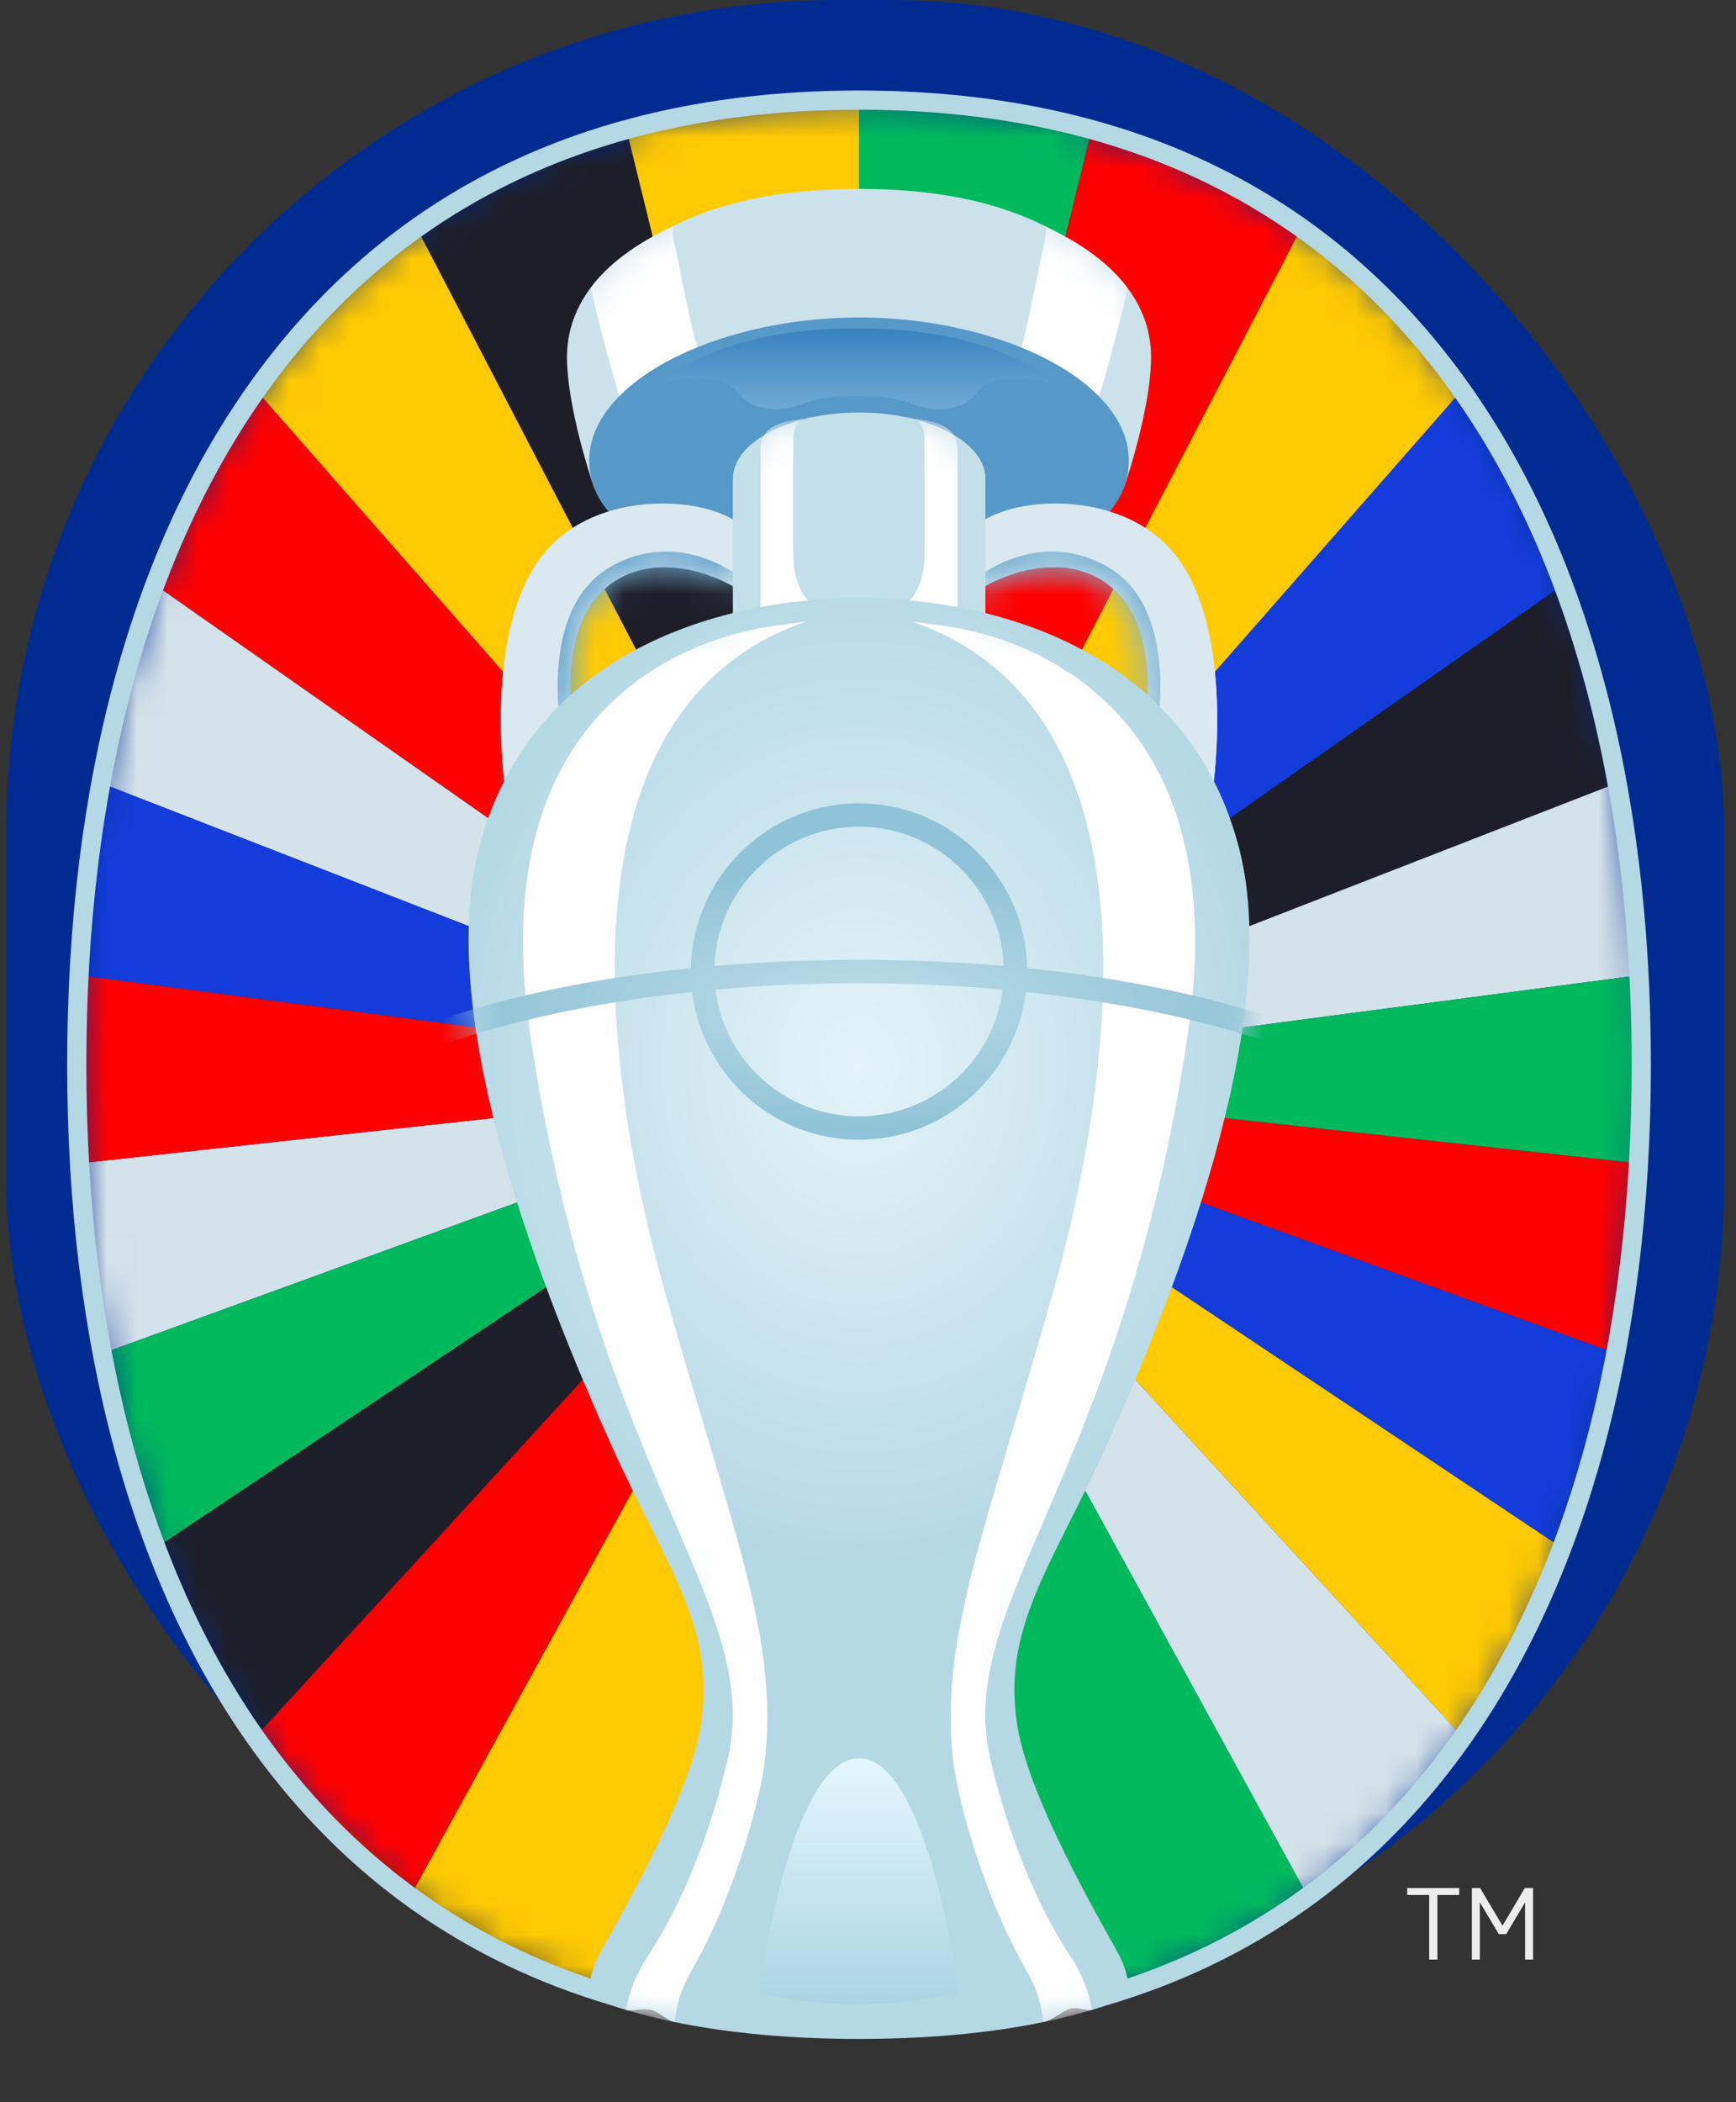 <svg width="57" height="69" viewBox="0 0 57 69" fill="none" xmlns="http://www.w3.org/2000/svg">
<rect x="0" y="0" width="57" height="69" fill="#333333" stroke="none"/>
<rect x="0.205" width="56.409" height="66.049" rx="27.355" fill="#002C92"/>
<mask id="mask0_0_3" style="mask-type:luminance" maskUnits="userSpaceOnUse" x="2" y="3" width="52" height="64">
<path d="M28.239 3.286C10.227 3.286 2.566 17.455 2.566 34.932C2.566 52.41 10.227 66.608 28.239 66.608C46.252 66.608 53.913 52.41 53.913 34.932C53.913 17.455 46.252 3.286 28.239 3.286Z" fill="white"/>
</mask>
<g mask="url(#mask0_0_3)">
<path d="M42.765 7.558C40.751 6.124 38.444 5.016 35.83 4.293L28.205 35.382L42.765 7.558Z" fill="#FF0000"/>
<path d="M28.205 35.382L47.98 12.833C46.515 10.765 44.765 8.972 42.71 7.518L28.205 35.382Z" fill="#FFCA01"/>
<path d="M28.205 35.382L51.311 19.203C50.437 16.877 49.33 14.738 47.98 12.833L28.205 35.382Z" fill="#143CDA"/>
<path d="M35.83 4.293C33.529 3.656 30.992 3.317 28.205 3.317V35.382L35.83 4.293Z" fill="#00B95D"/>
<path d="M42.937 62.235L28.205 35.382L35.296 65.774C38.207 65.037 40.747 63.831 42.937 62.235Z" fill="#00B95D"/>
<path d="M42.937 62.235C44.915 60.794 46.607 59.035 48.028 57.014L28.205 35.382L42.937 62.235Z" fill="#D4E2EA"/>
<path d="M48.027 57.014C49.338 55.149 50.418 53.063 51.277 50.798L28.205 35.382L48.027 57.014Z" fill="#FFCA01"/>
<path d="M53.043 44.422C53.42 42.42 53.667 40.334 53.789 38.184L28.205 35.382L53.043 44.422Z" fill="#FF0000"/>
<path d="M53.082 25.707C52.663 23.419 52.076 21.239 51.311 19.203L28.205 35.382L53.082 25.707Z" fill="#1E1E28"/>
<path d="M53.802 32.012C53.69 29.839 53.452 27.73 53.082 25.707L28.205 35.382L53.802 32.012Z" fill="#D4E2EA"/>
<path d="M53.789 38.184C53.849 37.125 53.878 36.05 53.878 34.963C53.878 33.968 53.852 32.984 53.802 32.012L28.205 35.382L53.789 38.184Z" fill="#00B95D"/>
<path d="M51.277 50.798C52.034 48.8 52.621 46.665 53.043 44.422L28.205 35.382L51.277 50.798Z" fill="#143CDA"/>
<path d="M13.645 7.558C15.659 6.124 17.966 5.016 20.58 4.293L28.205 35.382L13.645 7.558Z" fill="#1E1E28"/>
<path d="M28.205 35.382L8.43 12.833C9.895 10.765 11.645 8.972 13.7 7.518L28.205 35.382Z" fill="#FFCA01"/>
<path d="M28.205 35.382L5.099 19.203C5.973 16.877 7.081 14.738 8.43 12.833L28.205 35.382Z" fill="#FF0000"/>
<path d="M20.58 4.293C22.881 3.656 25.418 3.317 28.205 3.317V35.382L20.58 4.293Z" fill="#FFCA01"/>
<path d="M13.473 62.235L28.205 35.382L21.114 65.774C18.203 65.037 15.663 63.831 13.473 62.235Z" fill="#FFCA01"/>
<path d="M13.473 62.235C11.495 60.794 9.803 59.035 8.382 57.014L28.205 35.382L13.473 62.235Z" fill="#FF0000"/>
<path d="M8.383 57.014C7.072 55.149 5.992 53.063 5.133 50.798L28.205 35.382L8.383 57.014Z" fill="#1E1E28"/>
<path d="M3.367 44.422C2.99 42.42 2.743 40.334 2.621 38.184L28.205 35.382L3.367 44.422Z" fill="#D4E2EA"/>
<path d="M3.328 25.707C3.747 23.419 4.334 21.239 5.099 19.203L28.205 35.382L3.328 25.707Z" fill="#D4E2EA"/>
<path d="M2.608 32.012C2.72 29.839 2.958 27.73 3.328 25.707L28.205 35.382L2.608 32.012Z" fill="#143CDA"/>
<path d="M2.621 38.184C2.561 37.111 2.531 36.038 2.532 34.963C2.532 33.968 2.558 32.984 2.608 32.012L28.205 35.382L2.621 38.184Z" fill="#FF0000"/>
<path d="M5.133 50.798C4.376 48.8 3.789 46.665 3.367 44.422L28.205 35.382L5.133 50.798Z" fill="#00B95D"/>
</g>
<path d="M28.205 16.22C28.205 16.22 36.716 16.513 36.898 16.016C37.091 15.489 37.794 13.225 37.794 11.734C37.794 9.047 35.088 7.809 34.285 7.408C32.254 6.394 29.943 6.2 28.205 6.2C26.467 6.2 24.156 6.394 22.125 7.408C21.323 7.809 18.616 9.047 18.616 11.734C18.616 13.225 19.32 15.489 19.512 16.016C19.694 16.513 28.205 16.22 28.205 16.22Z" fill="#CBE2EB"/>
<mask id="mask1_0_3" style="mask-type:luminance" maskUnits="userSpaceOnUse" x="18" y="6" width="20" height="11">
<path d="M28.205 16.22C28.205 16.22 36.716 16.513 36.898 16.016C37.091 15.489 37.794 13.225 37.794 11.734C37.794 9.047 35.088 7.809 34.285 7.408C32.254 6.394 29.943 6.2 28.205 6.2C26.467 6.2 24.156 6.394 22.125 7.408C21.323 7.809 18.616 9.047 18.616 11.734C18.616 13.225 19.32 15.489 19.512 16.016C19.694 16.513 28.205 16.22 28.205 16.22Z" fill="white"/>
</mask>
<g mask="url(#mask1_0_3)">
<path d="M24.213 15.133C22.455 14.482 20.515 13.528 20.366 13.091C20.2 12.607 19.68 10.698 19.478 9.808C19.45 9.686 19.423 9.563 19.397 9.439C20.241 8.318 21.537 7.7 22.086 7.428C22.073 7.556 22.087 7.762 22.162 8.094C22.364 8.983 22.738 11.031 22.933 11.504C23.094 11.894 24.685 12.966 26.078 13.847C25.178 14.131 24.499 14.59 24.213 15.133ZM32.206 15.136C31.922 14.592 31.244 14.134 30.345 13.849C31.739 12.967 33.333 11.895 33.494 11.504C33.688 11.031 34.062 8.983 34.264 8.094C34.338 7.77 34.352 7.565 34.341 7.436C34.903 7.714 36.191 8.336 37.026 9.457C37.007 9.548 36.981 9.662 36.948 9.808C36.746 10.698 36.226 12.607 36.061 13.091C35.911 13.529 33.966 14.485 32.206 15.136Z" fill="white"/>
</g>
<path d="M28.206 10.421C33.353 10.421 38.068 13.018 36.879 16.069C36.281 17.602 33.09 19.664 28.206 19.664C23.322 19.664 20.13 17.602 19.532 16.069C18.343 13.018 23.058 10.421 28.206 10.421Z" fill="#5698C8"/>
<path d="M28.143 12.989C29.313 12.989 29.764 13.2 30.177 13.337C30.552 13.461 31.546 13.551 32.027 12.937C32.519 12.309 33.496 12.299 34.505 12.56C34.505 12.56 32.895 10.777 28.143 10.777C23.391 10.777 21.78 12.56 21.78 12.56C22.79 12.299 23.767 12.309 24.259 12.937C24.74 13.551 25.733 13.461 26.108 13.337C26.522 13.2 26.973 12.989 28.143 12.989Z" fill="url(#paint0_linear_0_3)"/>
<path fill-rule="evenodd" clip-rule="evenodd" d="M18.791 23.222C18.616 22.439 18.784 20.885 19.267 20.058C20.446 18.04 22.893 18.439 24.396 19.443V17.315C23.531 16.386 20.192 15.998 18.255 17.747C15.706 20.047 16.595 25.954 16.595 25.954L18.791 23.222Z" fill="url(#paint1_linear_0_3)"/>
<path d="M18.791 23.222C18.616 22.439 18.784 20.885 19.267 20.058C20.446 18.04 22.893 18.439 24.396 19.443V17.315C23.531 16.386 20.192 15.998 18.255 17.747C15.706 20.047 16.595 25.954 16.595 25.954L18.791 23.222Z" fill="#D9E9EF"/>
<mask id="mask2_0_3" style="mask-type:luminance" maskUnits="userSpaceOnUse" x="16" y="16" width="9" height="10">
<path d="M18.791 23.222C18.616 22.439 18.784 20.885 19.267 20.058C20.446 18.04 22.893 18.439 24.396 19.443V17.315C23.531 16.386 20.192 15.998 18.255 17.747C15.706 20.047 16.595 25.954 16.595 25.954L18.791 23.222Z" fill="white"/>
</mask>
<g mask="url(#mask2_0_3)">
<path d="M18.424 23.968C18.424 23.968 17.678 20.008 20.003 18.63C22.327 17.253 24.396 19.008 24.396 19.008L22.93 22.476L18.424 23.968Z" fill="#70A9CF"/>
</g>
<path fill-rule="evenodd" clip-rule="evenodd" d="M39.816 25.954C39.816 25.954 40.705 20.047 38.156 17.747C36.218 15.998 32.88 16.386 32.014 17.315V19.443C33.518 18.439 35.965 18.04 37.143 20.058C37.627 20.885 37.795 22.439 37.619 23.222L39.816 25.954Z" fill="url(#paint2_linear_0_3)"/>
<path d="M39.816 25.954C39.816 25.954 40.705 20.047 38.156 17.747C36.218 15.998 32.88 16.386 32.014 17.315V19.443C33.518 18.439 35.965 18.04 37.143 20.058C37.627 20.885 37.795 22.439 37.619 23.222L39.816 25.954Z" fill="#D9E9EF"/>
<mask id="mask3_0_3" style="mask-type:luminance" maskUnits="userSpaceOnUse" x="32" y="16" width="8" height="10">
<path d="M39.816 25.954C39.816 25.954 40.705 20.047 38.156 17.747C36.218 15.998 32.88 16.386 32.014 17.315V19.443C33.518 18.439 35.965 18.04 37.143 20.058C37.627 20.885 37.795 22.439 37.619 23.222L39.816 25.954Z" fill="white"/>
</mask>
<g mask="url(#mask3_0_3)">
<path d="M37.986 23.968C37.986 23.968 38.732 20.008 36.407 18.63C34.083 17.253 32.014 19.008 32.014 19.008L33.48 22.476L37.986 23.968Z" fill="#7DB3D3"/>
</g>
<path d="M28.209 13.539C25.919 13.539 24.063 14.513 24.063 15.715V25.608H32.355V15.715C32.355 14.513 30.498 13.539 28.209 13.539Z" fill="#C2DFEA"/>
<mask id="mask4_0_3" style="mask-type:luminance" maskUnits="userSpaceOnUse" x="24" y="13" width="9" height="13">
<path d="M28.201 13.539C25.912 13.539 24.056 14.513 24.056 15.715V25.608H32.347V15.715C32.347 14.513 30.491 13.539 28.201 13.539Z" fill="white"/>
</mask>
<g mask="url(#mask4_0_3)">
<path d="M24.968 20.131V14.76C24.968 14.114 25.434 13.895 26.07 13.787L26.677 13.684C26.677 13.684 26.064 13.63 26.052 14.363C26.04 15.096 26.028 18.105 26.055 18.445C26.115 19.227 26.482 19.822 26.751 19.809C27.02 19.797 24.968 20.131 24.968 20.131ZM31.435 20.131V14.76C31.435 14.114 30.969 13.895 30.333 13.787L29.725 13.684C29.725 13.684 30.338 13.63 30.351 14.363C30.363 15.096 30.374 18.105 30.348 18.445C30.288 19.227 29.921 19.822 29.652 19.809C29.383 19.797 31.435 20.131 31.435 20.131Z" fill="white"/>
</g>
<path d="M47.55 57.149C44.824 60.896 41.296 63.498 37.015 64.943C36.98 64.718 36.888 64.46 36.748 64.183C36.409 63.511 33.832 59.218 33.411 56.688C32.867 53.413 34.537 51.44 36.364 47.375C38.486 42.654 42.135 33.61 40.701 27.905C39.118 21.61 33.072 19.631 28.205 19.631C23.338 19.631 17.293 21.61 15.71 27.905C14.276 33.61 17.924 42.654 20.046 47.375C21.873 51.44 23.544 53.413 23 56.688C22.579 59.218 20.002 63.511 19.662 64.183C19.522 64.46 19.431 64.718 19.396 64.943C15.114 63.498 11.586 60.896 8.86 57.149C4.919 51.732 2.835 44.055 2.835 34.947C2.835 25.834 4.915 18.157 8.85 12.745C13.261 6.677 19.773 3.601 28.205 3.601C36.637 3.601 43.149 6.677 47.56 12.745C51.495 18.157 53.575 25.834 53.575 34.947C53.575 44.055 51.492 51.732 47.55 57.149ZM48.069 12.374C43.533 6.135 36.85 2.971 28.205 2.971C19.56 2.971 12.877 6.134 8.341 12.374C4.327 17.895 2.205 25.7 2.205 34.947C2.205 44.189 4.33 51.995 8.35 57.52C11.34 61.629 15.262 64.398 20.056 65.814C20.19 65.858 20.353 65.91 20.551 65.969C20.659 66.001 20.792 65.986 20.936 65.97C21.086 65.954 21.248 65.939 21.405 65.978C21.648 66.038 21.854 66.308 22.151 66.369C23.535 66.655 25.523 66.923 28.204 66.923H28.206C30.887 66.923 32.875 66.655 34.26 66.369C34.596 66.299 34.875 66.001 35.141 65.934C35.276 65.899 35.409 65.924 35.533 65.949C35.651 65.973 35.762 65.998 35.86 65.969C36.057 65.91 36.221 65.857 36.354 65.814C41.148 64.398 45.07 61.629 48.06 57.52C52.08 51.995 54.205 44.189 54.205 34.947C54.205 25.7 52.083 17.895 48.069 12.374Z" fill="url(#paint3_diamond_0_3)"/>
<mask id="mask5_0_3" style="mask-type:luminance" maskUnits="userSpaceOnUse" x="15" y="19" width="27" height="48">
<path d="M28.206 66.923C33.381 66.923 35.977 65.923 36.627 65.727C37.157 65.567 37.131 64.941 36.748 64.184C36.408 63.512 33.832 59.218 33.411 56.688C32.867 53.413 34.537 51.44 36.364 47.375C38.486 42.654 42.135 33.61 40.701 27.905C39.118 21.61 33.072 19.631 28.205 19.631C23.338 19.631 17.292 21.61 15.71 27.905C14.276 33.61 17.924 42.654 20.046 47.375C21.873 51.44 23.544 53.413 22.999 56.688C22.579 59.218 20.002 63.512 19.662 64.184C19.279 64.941 19.254 65.567 19.783 65.727C20.434 65.923 23.029 66.923 28.204 66.923H28.206Z" fill="white"/>
</mask>
<g mask="url(#mask5_0_3)">
<path fill-rule="evenodd" clip-rule="evenodd" d="M22.15 66.369C21.612 66.259 21.078 66.125 20.551 65.969C20.598 65.983 20.649 65.988 20.704 65.988C20.776 65.988 20.854 65.979 20.935 65.971C21.018 65.96 21.102 65.954 21.186 65.953C21.259 65.953 21.333 65.96 21.405 65.978C21.648 66.038 21.853 66.308 22.15 66.369Z" fill="white"/>
<path d="M22.15 66.369C21.854 66.308 21.648 66.038 21.405 65.978C21.334 65.96 21.26 65.952 21.186 65.953C21.101 65.953 21.017 65.962 20.935 65.97C20.854 65.979 20.776 65.988 20.704 65.988C20.649 65.988 20.598 65.983 20.551 65.969C20.656 65.404 20.87 64.806 21.268 64.205C22.726 62.003 23.538 59.273 23.893 57.736C25.075 52.621 19.597 48.534 17.412 33.968C15.744 22.845 23.142 20.808 25.532 20.529L26.479 20.396C17.805 23.387 20.059 36.147 21.834 42.417C24.078 50.341 25.532 53.681 25.127 57.682C25.002 58.92 24.2 61.914 22.968 64.201C22.528 65.019 22.286 65.327 22.15 66.369ZM34.26 66.369C34.596 66.299 34.874 66.001 35.141 65.934C35.188 65.921 35.236 65.917 35.282 65.917C35.368 65.917 35.452 65.933 35.532 65.949C35.612 65.966 35.689 65.982 35.76 65.982C35.794 65.982 35.828 65.978 35.859 65.969C35.332 66.125 34.798 66.259 34.26 66.369Z" fill="white"/>
<path d="M34.26 66.369C34.124 65.327 33.882 65.019 33.442 64.201C32.21 61.914 31.409 58.92 31.283 57.682C30.878 53.681 32.333 50.341 34.576 42.417C36.351 36.147 38.605 23.387 29.932 20.396L30.878 20.529C33.268 20.808 40.666 22.845 38.998 33.968C36.813 48.534 31.335 52.621 32.517 57.736C32.872 59.273 33.684 62.003 35.142 64.205C35.541 64.806 35.754 65.404 35.86 65.969C35.827 65.978 35.794 65.982 35.76 65.982C35.689 65.982 35.612 65.966 35.532 65.949C35.452 65.933 35.368 65.917 35.282 65.917C35.236 65.917 35.188 65.921 35.141 65.934C34.875 66.001 34.596 66.299 34.26 66.369Z" fill="white"/>
<path d="M28.205 31.504C26.565 31.504 24.976 31.573 23.456 31.706C23.552 29.168 25.645 27.134 28.205 27.134C30.765 27.134 32.858 29.168 32.954 31.706C31.434 31.573 29.845 31.504 28.205 31.504ZM28.205 36.641C25.786 36.641 23.784 34.824 23.49 32.483C25.058 32.341 26.631 32.271 28.205 32.271C29.823 32.271 31.403 32.345 32.92 32.483C32.626 34.824 30.625 36.641 28.205 36.641ZM33.724 31.778C33.665 28.784 31.213 26.366 28.205 26.366C25.197 26.366 22.745 28.784 22.686 31.778C13.971 32.67 7.734 35.64 7.734 39.263H8.502C8.502 36.145 14.611 33.425 22.726 32.559C23.058 35.288 25.388 37.409 28.205 37.409C31.022 37.409 33.352 35.288 33.684 32.559C41.799 33.425 47.908 36.145 47.908 39.263H48.676C48.676 35.64 42.439 32.67 33.724 31.778Z" fill="url(#paint4_diamond_0_3)"/>
</g>
<path d="M24.921 65.408C24.921 65.408 25.928 57.713 28.205 57.713C30.482 57.713 31.489 65.408 31.489 65.408C27.838 66.25 24.921 65.408 24.921 65.408Z" fill="url(#paint5_linear_0_3)"/>
<path d="M49.337 63.202L50.065 61.971H50.337V64.319H50.075V62.45H50.069L49.455 63.483H49.213L48.596 62.45H48.589V64.319H48.328V61.971H48.599L49.331 63.202H49.337ZM47.195 64.319H46.926V62.199H46.205V61.971H47.912V62.199H47.195V64.319Z" fill="#EDEDED"/>
<defs>
<linearGradient id="paint0_linear_0_3" x1="28.143" y1="13.427" x2="28.143" y2="10.777" gradientUnits="userSpaceOnUse">
<stop stop-color="#6FA9D4"/>
<stop offset="1" stop-color="#3983BF"/>
</linearGradient>
<linearGradient id="paint1_linear_0_3" x1="23.991" y1="21.24" x2="16.422" y2="21.24" gradientUnits="userSpaceOnUse">
<stop stop-color="#6098C1"/>
<stop offset="1" stop-color="#C6D8E3"/>
</linearGradient>
<linearGradient id="paint2_linear_0_3" x1="32.42" y1="21.24" x2="39.989" y2="21.24" gradientUnits="userSpaceOnUse">
<stop stop-color="#6098C1"/>
<stop offset="1" stop-color="#C6D8E3"/>
</linearGradient>
<radialGradient id="paint3_diamond_0_3" cx="0" cy="0" r="1" gradientUnits="userSpaceOnUse" gradientTransform="translate(28.205 34.947) rotate(90) scale(31.976 26)">
<stop stop-color="#E4F4F9"/>
<stop offset="0.521" stop-color="#B5D8E5"/>
</radialGradient>
<radialGradient id="paint4_diamond_0_3" cx="0" cy="0" r="1" gradientUnits="userSpaceOnUse" gradientTransform="translate(28.205 32.815) rotate(90) scale(6.449 20.471)">
<stop stop-color="#BCDCE7"/>
<stop offset="0.657" stop-color="#90C3D7"/>
</radialGradient>
<linearGradient id="paint5_linear_0_3" x1="28.205" y1="57.713" x2="28.205" y2="65.782" gradientUnits="userSpaceOnUse">
<stop stop-color="#E4F7FF"/>
<stop offset="1" stop-color="#ABD4E3"/>
</linearGradient>
</defs>
</svg>
